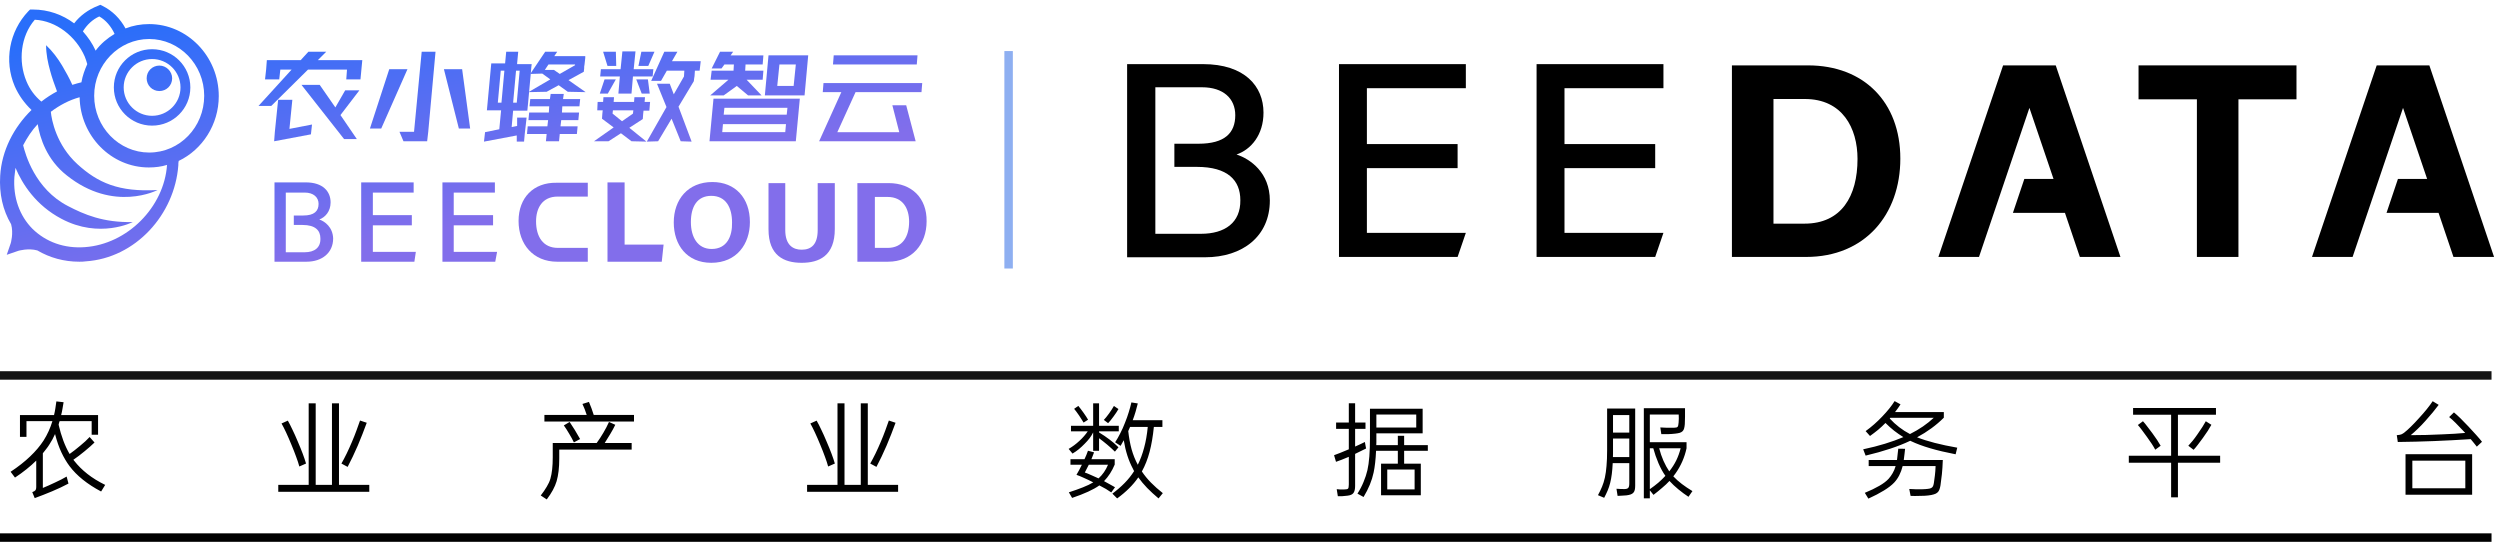 <svg width="295" height="64" viewBox="0 0 295 64" fill="none" xmlns="http://www.w3.org/2000/svg">
<g style="mix-blend-mode:multiply">
<path d="M213.349 7.715H204.367V30.319H213.124C220.048 30.319 224.239 25.342 224.239 18.718C224.239 12.056 219.936 7.715 213.349 7.715ZM212.937 26.39H209.27V11.682H212.975C217.391 11.682 219.187 15.087 219.187 18.755C219.187 23.171 217.279 26.39 212.937 26.39Z" fill="black"/>
<path d="M252.348 11.719H259.234V30.319H264.136V11.719H270.985V7.715H252.348V11.719Z" fill="black"/>
<path d="M181.316 30.32H195.313L196.286 27.476H184.61V19.842H195.313V16.997H184.61V10.411H196.286V7.566H181.316V30.32Z" fill="black"/>
<path d="M241.155 7.715H237.787H236.365L228.73 30.319H233.521L239.471 12.73L242.315 21.113H238.872L237.525 25.117H243.663L245.422 30.319H250.212L242.577 7.715H241.155Z" fill="black"/>
<path d="M294.298 30.319L286.663 7.715H285.241H281.873H280.451L272.816 30.319H277.607L283.557 12.73L286.401 21.113H282.958L281.611 25.117H287.749L289.508 30.319H294.298Z" fill="black"/>
<path d="M158 30.32H171.997L172.97 27.476H161.293V19.842H171.997V16.997H161.293V10.411H172.97V7.566H158V30.32Z" fill="black"/>
<path d="M145.911 18.232C147.633 17.634 149.092 15.912 149.092 13.292C149.092 10.186 146.884 7.566 141.944 7.566H133V30.358H142.206C146.622 30.358 149.841 27.888 149.841 23.659C149.841 20.366 147.521 18.756 145.911 18.232ZM141.72 27.588H136.331V25.605V19.654V16.922V11.197V10.298H141.832C144.377 10.298 145.762 11.646 145.762 13.592C145.762 15.688 144.527 16.96 141.42 16.96H138.576V19.692H141.233C144.863 19.692 146.36 21.264 146.36 23.621C146.398 26.279 144.527 27.588 141.72 27.588Z" fill="black"/>
</g>
<g style="mix-blend-mode:multiply">
<path d="M72.97 11.043H74.517L74.689 9.025H77.01L77.096 8.167H74.775L74.99 6.062H73.442L73.228 8.167H70.906L70.82 9.025H73.142L72.97 11.043Z" fill="url(#paint0_linear_5080_24064)"/>
<path d="M75.723 11.044H76.669L76.454 9.369H75.078L75.723 11.044Z" fill="url(#paint1_linear_5080_24064)"/>
<path d="M72.669 9.369H71.336L70.777 11.044H71.723L72.669 9.369Z" fill="url(#paint2_linear_5080_24064)"/>
<path d="M96.487 27.147C96.487 28.821 95.756 29.465 94.595 29.465C93.607 29.465 92.661 28.95 92.661 27.147V21.607H90.684V27.061C90.684 30.152 92.489 31.011 94.595 31.011C96.659 31.011 98.507 30.195 98.507 27.018V21.607H96.487V27.147Z" fill="url(#paint3_linear_5080_24064)"/>
<path d="M55.478 15.167L54.532 8.168H52.383L54.145 15.167H55.478Z" fill="url(#paint4_linear_5080_24064)"/>
<path d="M85.094 16.669H92.531H93.649H93.907L94.38 11.645H94.122H93.004H85.567H84.75H84.192L83.719 16.669H84.278H85.094ZM85.481 12.718H92.918L92.832 13.534H85.395L85.481 12.718ZM85.309 14.65H92.746L92.66 15.595H85.223L85.309 14.65Z" fill="url(#paint5_linear_5080_24064)"/>
<path d="M72.716 7.78L72.672 6.105H71.168L71.684 7.78H72.716Z" fill="url(#paint6_linear_5080_24064)"/>
<path d="M91.629 11.257H93.564H94.682H94.939L95.369 6.533H95.112H93.994H92.059H91.243H90.684L90.254 11.257H90.813H91.629ZM91.973 7.607H93.908L93.65 10.14H91.716L91.973 7.607Z" fill="url(#paint7_linear_5080_24064)"/>
<path d="M97.559 16.669H98.333H106.371H107.145H108.048L106.93 12.418H105.297L106.113 15.596H98.806L100.955 10.872H108.736L108.822 9.799H97.172L97.086 10.872H99.278L96.656 16.669H97.559Z" fill="url(#paint8_linear_5080_24064)"/>
<path d="M108.266 6.533H98.379L98.293 7.607H108.18L108.266 6.533Z" fill="url(#paint9_linear_5080_24064)"/>
<path d="M85.395 11.258L86.943 10.142L88.275 11.258H89.866L88.103 9.412H89.995L90.081 8.338H87.931L87.975 7.608H89.995L90.081 6.535H86.212L86.513 6.105H84.965L83.977 8.081H85.137L85.481 7.608H86.599L86.556 8.338H83.977L83.848 9.412H85.954L83.805 11.258H85.395Z" fill="url(#paint10_linear_5080_24064)"/>
<path d="M77.227 6.105H75.68L75.336 7.78H76.497L77.227 6.105Z" fill="url(#paint11_linear_5080_24064)"/>
<path d="M104.869 21.607H101.172V30.882H104.783C107.62 30.882 109.339 28.821 109.339 26.116C109.382 23.368 107.577 21.607 104.869 21.607ZM104.74 29.251H103.235V23.239H104.74C106.545 23.239 107.276 24.613 107.276 26.159C107.276 27.919 106.502 29.251 104.74 29.251Z" fill="url(#paint12_linear_5080_24064)"/>
<path d="M48.08 8.168H45.931L43.652 15.167H44.985L48.08 8.168Z" fill="url(#paint13_linear_5080_24064)"/>
<path d="M53.54 26.588H58.182V25.386H53.54V22.724H58.397V21.521H52.207V30.882H58.44L58.655 29.723H53.54V26.588Z" fill="url(#paint14_linear_5080_24064)"/>
<path d="M43.997 26.588H48.596V25.386H43.997V22.724H48.811V21.521H42.621V30.882H48.897L49.069 29.723H43.997V26.588Z" fill="url(#paint15_linear_5080_24064)"/>
<path d="M41.075 7.093H37.507L38.496 6.105H36.389L35.486 7.093H33.165H31.489L31.403 8.21L31.274 9.369H32.95L33.079 8.21H34.412L30.5 12.504H32.005L36.346 8.21H40.946L40.86 9.369H42.536L42.751 7.093H41.075Z" fill="url(#paint16_linear_5080_24064)"/>
<path d="M48.856 15.552H47.137L47.61 16.669H50.404L50.533 15.552L51.392 6.105H49.759L48.856 15.552Z" fill="url(#paint17_linear_5080_24064)"/>
<path d="M40.733 10.658L39.572 12.676L37.724 10.014H35.574L40.604 16.412H42.108L40.174 13.578L42.409 10.658H40.733Z" fill="url(#paint18_linear_5080_24064)"/>
<path d="M37.678 25.901C38.366 25.644 39.011 24.957 39.011 23.883C39.011 22.595 38.108 21.521 36.087 21.521H32.391V30.882H36.173C37.979 30.882 39.312 29.852 39.312 28.134C39.269 26.803 38.323 26.116 37.678 25.901ZM35.959 29.766H33.723V27.576V26.545V25.429V24.57V22.724H35.959C36.99 22.724 37.592 23.282 37.592 24.055C37.592 24.914 37.076 25.429 35.787 25.429H34.669V26.545H35.701C37.205 26.545 37.807 27.189 37.807 28.134C37.85 29.208 37.119 29.766 35.959 29.766Z" fill="url(#paint19_linear_5080_24064)"/>
<path d="M84.061 21.479C81.18 21.479 79.504 23.54 79.504 26.245C79.504 28.907 81.051 31.011 83.932 31.011C86.941 31.011 88.488 28.778 88.488 26.202C88.488 23.368 86.769 21.479 84.061 21.479ZM83.975 29.379C82.341 29.379 81.524 28.005 81.524 26.202C81.524 24.398 82.255 23.11 83.932 23.11C85.651 23.11 86.382 24.484 86.382 26.245C86.425 27.877 85.78 29.379 83.975 29.379Z" fill="url(#paint20_linear_5080_24064)"/>
<path d="M73.704 21.521H71.684V30.882H78.089L78.304 28.864H73.704V21.521Z" fill="url(#paint21_linear_5080_24064)"/>
<path d="M71.809 16.668L73.271 15.724L74.517 16.668L76.28 16.711L74.26 15.08L75.85 14.049L75.893 13.448L75.936 13.061H76.624L76.71 12.031H76.065L76.108 11.473H74.861L74.818 12.031H72.411L72.454 11.473H71.207L71.165 12.031H70.52L70.477 13.018H71.121L71.079 13.405L71.036 14.006L72.411 15.037L70.09 16.668H71.809ZM72.282 13.405L72.325 13.018H74.733L74.689 13.405L73.4 14.307L72.282 13.405Z" fill="url(#paint22_linear_5080_24064)"/>
<path d="M81.612 16.712L80.064 12.589L81.87 9.584L81.913 9.24L81.956 8.982L81.999 8.338H82.557L82.686 7.222H79.29L79.935 6.105H78.388L76.84 9.541H78.001L78.689 8.338H80.752L80.709 9.025L79.505 11.129L79.032 9.884H77.528L78.645 12.632L76.324 16.712L77.657 16.669L79.247 14.006L80.322 16.669L81.612 16.712Z" fill="url(#paint23_linear_5080_24064)"/>
<path d="M32.821 11.773L32.434 15.552L32.348 16.669L36.689 15.853L36.818 14.693L34.153 15.209L34.497 11.773H32.821Z" fill="url(#paint24_linear_5080_24064)"/>
<path d="M18.809 7.738C17.992 7.738 17.305 8.382 17.305 9.241C17.305 10.057 17.95 10.744 18.809 10.744C19.626 10.744 20.314 10.1 20.314 9.241C20.314 8.425 19.626 7.738 18.809 7.738Z" fill="url(#paint25_linear_5080_24064)"/>
<path d="M17.604 2.842C16.615 2.842 15.67 3.014 14.81 3.357C14.208 2.241 13.305 1.296 12.102 0.695L11.844 0.566L11.543 0.695C10.425 1.125 9.437 1.855 8.749 2.756C7.373 1.726 5.697 1.125 3.891 1.125H3.547L3.332 1.339C1.097 3.701 0.452 7.179 1.742 10.185C2.215 11.258 2.902 12.203 3.719 12.976C1.613 15.037 0.194 17.785 0.022 20.748C-0.107 22.852 0.323 24.784 1.312 26.459C1.613 27.532 1.269 28.692 1.269 28.692L0.796 30.066L2.172 29.594C2.172 29.594 3.332 29.25 4.407 29.551C5.869 30.409 7.545 30.882 9.351 30.882C9.608 30.882 9.866 30.882 10.124 30.839C15.971 30.452 20.613 25.343 21.043 19.503C21.043 19.331 21.043 19.159 21.086 18.988C23.88 17.656 25.815 14.694 25.815 11.344C25.815 6.664 22.118 2.842 17.604 2.842ZM11.715 1.94C12.489 2.37 13.133 3.143 13.52 4.002C12.661 4.517 11.887 5.161 11.285 5.977C10.898 5.118 10.382 4.388 9.78 3.701C10.253 2.928 10.941 2.284 11.715 1.94ZM3.117 9.584C2.129 7.222 2.43 4.259 4.106 2.327C6.642 2.456 8.964 4.302 9.995 6.664C10.124 6.964 10.21 7.265 10.296 7.566C9.995 8.253 9.737 8.94 9.608 9.713C9.265 9.798 8.921 9.884 8.534 10.013C8.19 9.24 7.76 8.467 7.33 7.737C6.814 6.879 6.212 6.063 5.439 5.333C5.439 6.406 5.654 7.394 5.912 8.338C6.127 9.154 6.427 9.97 6.728 10.786C6.084 11.13 5.482 11.516 4.88 11.988C4.106 11.344 3.504 10.528 3.117 9.584ZM9.995 29.164C7.588 29.336 5.439 28.563 3.848 27.017C2.301 25.471 1.527 23.281 1.699 20.877C1.742 20.533 1.785 20.147 1.828 19.803C2.645 21.736 4.235 24.226 7.244 25.815C11.758 28.22 15.67 26.201 15.67 26.201C12.188 26.287 9.909 25.3 8.018 24.312C4.106 22.294 2.988 18.172 2.731 17.141C3.203 16.239 3.762 15.381 4.45 14.651C4.708 16.282 5.525 18.859 7.889 20.705C13.434 25.128 18.593 22.423 18.593 22.423C13.993 22.68 11.543 21.564 9.136 19.374C6.642 17.098 6.084 14.135 5.998 13.191C7.029 12.418 8.147 11.817 9.394 11.473C9.48 16.068 13.133 19.76 17.561 19.76C18.292 19.76 19.023 19.674 19.71 19.46C19.367 24.441 15.025 28.821 9.995 29.164ZM17.604 18C14.036 18 11.113 14.994 11.113 11.301C11.113 7.609 14.036 4.603 17.604 4.603C21.172 4.603 24.095 7.609 24.095 11.301C24.095 14.994 21.215 18 17.604 18Z" fill="url(#paint26_linear_5080_24064)"/>
<path d="M17.947 5.807C15.454 5.807 13.434 7.825 13.434 10.315C13.434 12.806 15.454 14.824 17.947 14.824C20.441 14.824 22.461 12.806 22.461 10.315C22.461 7.825 20.441 5.807 17.947 5.807ZM17.947 13.665C16.099 13.665 14.594 12.162 14.594 10.315C14.594 8.469 16.099 6.966 17.947 6.966C19.796 6.966 21.3 8.469 21.3 10.315C21.3 12.162 19.796 13.665 17.947 13.665Z" fill="url(#paint27_linear_5080_24064)"/>
<path d="M61.191 26.074C61.191 28.822 62.911 30.883 65.748 30.883H69.359V29.251H67.339H66.436H65.834C64.072 29.251 63.255 27.92 63.255 26.117C63.255 24.571 63.986 23.197 65.791 23.197H66.436H67.339H69.359V21.565H65.662C62.954 21.522 61.191 23.326 61.191 26.074Z" fill="url(#paint28_linear_5080_24064)"/>
<path d="M68.374 12.546L68.46 11.687H66.439L66.525 11.086H64.978L64.892 11.687H62.571L62.484 12.546H64.806L64.763 13.276H62.441L62.355 14.178H64.677L64.591 14.908H62.27L62.184 15.809H64.505L64.419 16.668H65.966L66.052 15.809H68.073L68.159 14.908H66.138L66.224 14.178H68.245L68.331 13.276H66.31L66.353 12.546H68.374Z" fill="url(#paint29_linear_5080_24064)"/>
<path d="M63.989 8.682L64.935 9.369L62.355 10.872L64.505 10.829L65.923 10.056L66.998 10.829L69.105 10.872L67.084 9.455L68.889 8.467L68.933 8.038V7.866L68.975 7.608L69.061 6.835V6.621H65.408L65.751 6.105H64.333L62.57 8.725L63.989 8.682ZM64.72 7.608H67.858V7.694L66.052 8.725L65.365 8.252H64.29L64.72 7.608Z" fill="url(#paint30_linear_5080_24064)"/>
<path d="M57.496 12.117L57.453 13.019L57.496 12.117Z" fill="url(#paint31_linear_5080_24064)"/>
<path d="M61.021 7.48L61.15 6.105H59.732L59.603 7.48H57.969L57.453 13.019H58.7H59.13L58.915 15.252L57.238 15.595L57.109 16.712L60.978 15.982V16.712H61.838L61.924 15.767L62.053 14.65L62.139 13.877H61.021V14.865L60.376 14.994L60.548 13.062H60.978H62.225L62.311 12.203L62.655 8.424L62.698 7.909L62.741 7.565H61.021V7.48ZM59.173 12.117H58.743L59.087 8.338H59.517L59.173 12.117ZM60.978 12.117H60.548L60.892 8.338H61.322L60.978 12.117Z" fill="url(#paint32_linear_5080_24064)"/>
<path d="M6.376 48.974C6.44 48.718 6.492 48.458 6.532 48.194C6.572 47.93 6.612 47.654 6.652 47.366L7.504 47.462C7.464 47.726 7.42 47.986 7.372 48.242C7.332 48.49 7.28 48.734 7.216 48.974H11.572V51.302H10.816V49.694H7.036C7.012 49.766 6.988 49.838 6.964 49.91C6.948 49.974 6.932 50.042 6.916 50.114C7.228 51.474 7.66 52.626 8.212 53.57C8.404 53.434 8.608 53.282 8.824 53.114C9.04 52.946 9.252 52.774 9.46 52.598C9.676 52.422 9.88 52.246 10.072 52.07C10.264 51.894 10.432 51.726 10.576 51.566L11.152 52.214C11.016 52.35 10.848 52.506 10.648 52.682C10.448 52.858 10.232 53.042 10 53.234C9.776 53.418 9.544 53.602 9.304 53.786C9.072 53.962 8.856 54.118 8.656 54.254L8.764 54.386C9.196 54.938 9.712 55.45 10.312 55.922C10.912 56.394 11.612 56.826 12.412 57.218L11.932 57.998C10.292 57.126 9.052 56.13 8.212 55.01C7.852 54.53 7.528 53.982 7.24 53.366C6.952 52.75 6.704 52.034 6.496 51.218C6.4 51.434 6.296 51.646 6.184 51.854C6.072 52.054 5.952 52.254 5.824 52.454C5.712 52.638 5.588 52.814 5.452 52.982C5.324 53.15 5.192 53.318 5.056 53.486V57.578C5.256 57.498 5.48 57.402 5.728 57.29C5.976 57.178 6.228 57.062 6.484 56.942C6.74 56.822 6.988 56.702 7.228 56.582C7.468 56.462 7.68 56.346 7.864 56.234L8.08 57.062C7.48 57.382 6.836 57.686 6.148 57.974C5.46 58.262 4.776 58.53 4.096 58.778L3.808 58.07C3.992 58.006 4.116 57.934 4.18 57.854C4.244 57.774 4.276 57.654 4.276 57.494V54.35C3.564 55.054 2.728 55.722 1.768 56.354L1.252 55.67C2.156 55.07 2.924 54.466 3.556 53.858C4.196 53.25 4.724 52.626 5.14 51.986C5.588 51.282 5.936 50.518 6.184 49.694H3.124V51.554H2.356V48.974H6.376ZM36.424 57.218V47.594H37.252V57.218H39.172V47.594H40V57.218H43.576V58.034H32.836V57.218H36.424ZM33.964 49.634C34.132 49.93 34.312 50.282 34.504 50.69C34.704 51.098 34.916 51.57 35.14 52.106C35.596 53.162 35.92 54.026 36.112 54.698L35.32 55.046C35.232 54.71 35.108 54.33 34.948 53.906C34.796 53.482 34.608 53.002 34.384 52.466C33.936 51.378 33.548 50.546 33.22 49.97L33.964 49.634ZM40.288 54.698C40.488 54.346 40.696 53.95 40.912 53.51C41.128 53.062 41.332 52.61 41.524 52.154C41.724 51.69 41.904 51.238 42.064 50.798C42.232 50.358 42.372 49.966 42.484 49.622L43.276 49.886C43.124 50.318 42.956 50.762 42.772 51.218C42.596 51.674 42.412 52.126 42.22 52.574C42.028 53.022 41.828 53.462 41.62 53.894C41.42 54.318 41.22 54.718 41.02 55.094L40.288 54.698ZM63.808 58.466C64.088 58.106 64.324 57.762 64.516 57.434C64.716 57.106 64.86 56.79 64.948 56.486C65.132 55.846 65.224 55.006 65.224 53.966V52.274H70.408C70.688 51.89 70.952 51.486 71.2 51.062C71.456 50.63 71.676 50.206 71.86 49.79L72.604 50.126C72.444 50.462 72.248 50.822 72.016 51.206C71.792 51.582 71.572 51.938 71.356 52.274H74.536V53.054H65.992V54.122C65.992 55.186 65.888 56.074 65.68 56.786C65.48 57.458 65.092 58.174 64.516 58.934L63.808 58.466ZM69.496 47.426C69.6 47.658 69.7 47.91 69.796 48.182C69.892 48.454 69.98 48.714 70.06 48.962H74.812V49.742H64.24V48.962H69.232C69.16 48.738 69.08 48.51 68.992 48.278C68.904 48.046 68.816 47.842 68.728 47.666L69.496 47.426ZM67.216 49.79C67.408 50.07 67.612 50.386 67.828 50.738C68.044 51.09 68.252 51.446 68.452 51.806L67.72 52.202C67.56 51.866 67.372 51.522 67.156 51.17C66.948 50.81 66.74 50.486 66.532 50.198L67.216 49.79ZM98.824 57.218V47.594H99.652V57.218H101.572V47.594H102.4V57.218H105.976V58.034H95.236V57.218H98.824ZM96.364 49.634C96.532 49.93 96.712 50.282 96.904 50.69C97.104 51.098 97.316 51.57 97.54 52.106C97.996 53.162 98.32 54.026 98.512 54.698L97.72 55.046C97.632 54.71 97.508 54.33 97.348 53.906C97.196 53.482 97.008 53.002 96.784 52.466C96.336 51.378 95.948 50.546 95.62 49.97L96.364 49.634ZM102.688 54.698C102.888 54.346 103.096 53.95 103.312 53.51C103.528 53.062 103.732 52.61 103.924 52.154C104.124 51.69 104.304 51.238 104.464 50.798C104.632 50.358 104.772 49.966 104.884 49.622L105.676 49.886C105.524 50.318 105.356 50.762 105.172 51.218C104.996 51.674 104.812 52.126 104.62 52.574C104.428 53.022 104.228 53.462 104.02 53.894C103.82 54.318 103.62 54.718 103.42 55.094L102.688 54.698ZM131.26 58.25C131.804 57.842 132.288 57.422 132.712 56.99C133.136 56.558 133.508 56.09 133.828 55.586C133.804 55.546 133.78 55.506 133.756 55.466C133.732 55.418 133.712 55.374 133.696 55.334C133.176 54.374 132.812 53.246 132.604 51.95C132.54 52.062 132.476 52.174 132.412 52.286C132.356 52.39 132.296 52.498 132.232 52.61L131.584 52.19C131.792 51.878 131.996 51.522 132.196 51.122C132.404 50.722 132.588 50.31 132.748 49.886C132.924 49.454 133.072 49.038 133.192 48.638C133.32 48.23 133.424 47.846 133.504 47.486L134.26 47.606C134.18 47.934 134.092 48.262 133.996 48.59C133.9 48.918 133.788 49.25 133.66 49.586H137.164V50.378H136.156C136.044 51.49 135.876 52.47 135.652 53.318C135.428 54.166 135.124 54.938 134.74 55.634C135.044 56.09 135.4 56.526 135.808 56.942C136.216 57.358 136.684 57.774 137.212 58.19L136.708 58.814C136.212 58.398 135.764 57.986 135.364 57.578C134.972 57.17 134.624 56.754 134.32 56.33C134 56.794 133.636 57.226 133.228 57.626C132.82 58.034 132.352 58.43 131.824 58.814L131.26 58.25ZM127.024 56.03C127.136 55.838 127.244 55.646 127.348 55.454C127.46 55.254 127.564 55.05 127.66 54.842H126.316V54.182H127.972C128.06 53.998 128.136 53.826 128.2 53.666C128.264 53.498 128.324 53.338 128.38 53.186L129.1 53.378C129.052 53.514 129 53.65 128.944 53.786C128.896 53.914 128.844 54.046 128.788 54.182H131.536V54.818C131.216 55.586 130.796 56.238 130.276 56.774C130.54 56.91 130.78 57.042 130.996 57.17C131.22 57.29 131.412 57.398 131.572 57.494L131.128 58.106C130.944 57.978 130.736 57.842 130.504 57.698C130.272 57.562 130.012 57.422 129.724 57.278C129.028 57.774 127.956 58.266 126.508 58.754L126.124 58.094C126.748 57.894 127.3 57.698 127.78 57.506C128.268 57.314 128.676 57.118 129.004 56.918C128.596 56.71 128.228 56.534 127.9 56.39C127.572 56.238 127.28 56.118 127.024 56.03ZM128.992 50.246V47.594H129.688V50.246H132.016V50.894H129.688V51.026C130.136 51.298 130.544 51.574 130.912 51.854C131.288 52.134 131.644 52.442 131.98 52.778L131.56 53.294C131.432 53.166 131.288 53.03 131.128 52.886C130.976 52.742 130.816 52.602 130.648 52.466C130.48 52.322 130.312 52.186 130.144 52.058C129.984 51.922 129.832 51.806 129.688 51.71V53.198H128.992V51.026C128.88 51.258 128.74 51.486 128.572 51.71C128.404 51.926 128.216 52.138 128.008 52.346C127.768 52.594 127.532 52.814 127.3 53.006C127.076 53.19 126.828 53.362 126.556 53.522L126.1 52.97C126.556 52.706 126.98 52.39 127.372 52.022C127.772 51.654 128.1 51.278 128.356 50.894H126.376V50.246H128.992ZM133.132 50.87C133.22 51.654 133.352 52.37 133.528 53.018C133.712 53.666 133.956 54.274 134.26 54.842C134.564 54.234 134.812 53.566 135.004 52.838C135.204 52.11 135.348 51.29 135.436 50.378H133.348L133.132 50.87ZM128.476 54.842C128.396 55.002 128.316 55.158 128.236 55.31C128.164 55.462 128.088 55.61 128.008 55.754C128.216 55.826 128.452 55.922 128.716 56.042C128.988 56.154 129.292 56.29 129.628 56.45C130.108 56.018 130.48 55.482 130.744 54.842H128.476ZM130.252 49.55C130.412 49.39 130.62 49.134 130.876 48.782C131.004 48.606 131.112 48.446 131.2 48.302C131.296 48.15 131.376 48.018 131.44 47.906L131.98 48.266C131.916 48.386 131.832 48.522 131.728 48.674C131.632 48.818 131.52 48.978 131.392 49.154C131.264 49.33 131.148 49.482 131.044 49.61C130.94 49.738 130.844 49.846 130.756 49.934L130.252 49.55ZM127.24 47.894C127.328 47.99 127.42 48.106 127.516 48.242C127.62 48.37 127.732 48.522 127.852 48.698C128.092 49.034 128.272 49.31 128.392 49.526L127.864 49.862C127.8 49.758 127.724 49.638 127.636 49.502C127.548 49.366 127.448 49.21 127.336 49.034C127.224 48.858 127.116 48.706 127.012 48.578C126.916 48.442 126.828 48.33 126.748 48.242L127.24 47.894ZM165.688 51.422V52.526H168.484V53.198H165.688V54.71H167.656V58.442H162.964V54.71H164.944V53.198H162.376C162.328 54.23 162.232 55.082 162.088 55.754C161.888 56.706 161.492 57.67 160.9 58.646L160.18 58.25C160.468 57.802 160.708 57.342 160.9 56.87C161.1 56.39 161.252 55.926 161.356 55.478C161.556 54.606 161.656 53.342 161.656 51.686V48.23H167.872V51.134H162.412V51.77C162.412 51.906 162.412 52.038 162.412 52.166C162.412 52.286 162.408 52.406 162.4 52.526H164.944V51.422H165.688ZM157.42 53.714C157.636 53.642 157.888 53.546 158.176 53.426C158.472 53.306 158.8 53.17 159.16 53.018V50.606H157.66V49.862H159.16V47.582H159.904V49.862H161.128V50.606H159.904V52.694C160.36 52.494 160.744 52.314 161.056 52.154L161.128 52.562L161.2 52.922C161.024 53.01 160.828 53.106 160.612 53.21C160.396 53.314 160.16 53.43 159.904 53.558V57.338C159.904 57.714 159.84 57.99 159.712 58.166C159.592 58.342 159.356 58.45 159.004 58.49C158.772 58.522 158.564 58.542 158.38 58.55C158.196 58.558 158.024 58.558 157.864 58.55L157.732 57.722C157.868 57.738 158.004 57.75 158.14 57.758C158.284 57.766 158.432 57.766 158.584 57.758C158.712 57.758 158.812 57.75 158.884 57.734C158.964 57.726 159.024 57.702 159.064 57.662C159.104 57.622 159.128 57.562 159.136 57.482C159.152 57.41 159.16 57.306 159.16 57.17V53.906C158.536 54.17 158.032 54.366 157.648 54.494L157.42 53.714ZM163.696 57.746H166.924V55.406H163.696V57.746ZM162.412 50.45H167.116V48.914H162.412V50.45ZM198.832 48.17C198.84 48.522 198.84 48.858 198.832 49.178C198.832 49.498 198.824 49.786 198.808 50.042C198.792 50.25 198.764 50.422 198.724 50.558C198.692 50.686 198.632 50.794 198.544 50.882C198.464 50.962 198.352 51.026 198.208 51.074C198.064 51.114 197.884 51.146 197.668 51.17C197.388 51.202 197.096 51.222 196.792 51.23C196.496 51.238 196.244 51.238 196.036 51.23L195.916 50.438C196.172 50.454 196.424 50.466 196.672 50.474C196.928 50.482 197.208 50.482 197.512 50.474C197.744 50.474 197.892 50.438 197.956 50.366C198.02 50.286 198.06 50.118 198.076 49.862C198.092 49.702 198.1 49.546 198.1 49.394C198.1 49.242 198.096 49.082 198.088 48.914H194.68V52.178H199.012V52.898C198.78 53.97 198.352 54.95 197.728 55.838L197.452 56.21C197.756 56.53 198.092 56.83 198.46 57.11C198.828 57.39 199.244 57.67 199.708 57.95L199.24 58.622C198.848 58.366 198.452 58.074 198.052 57.746C197.652 57.418 197.3 57.086 196.996 56.75C196.74 57.03 196.452 57.302 196.132 57.566C195.82 57.838 195.48 58.114 195.112 58.394L194.68 57.854V58.802H193.972V48.17H198.832ZM188.56 58.43C188.744 58.094 188.904 57.762 189.04 57.434C189.176 57.114 189.288 56.754 189.376 56.354C189.464 55.954 189.528 55.498 189.568 54.986C189.616 54.466 189.64 53.846 189.64 53.126V48.206H192.952V57.314C192.952 57.506 192.936 57.67 192.904 57.806C192.872 57.942 192.816 58.054 192.736 58.142C192.656 58.23 192.548 58.298 192.412 58.346C192.276 58.394 192.108 58.43 191.908 58.454C191.724 58.47 191.536 58.482 191.344 58.49C191.152 58.506 190.996 58.514 190.876 58.514L190.744 57.674C190.856 57.69 191 57.698 191.176 57.698C191.352 57.706 191.512 57.71 191.656 57.71C191.888 57.71 192.044 57.666 192.124 57.578C192.212 57.498 192.256 57.318 192.256 57.038V54.65H190.3C190.276 55.138 190.24 55.57 190.192 55.946C190.144 56.322 190.08 56.67 190 56.99C189.92 57.31 189.82 57.61 189.7 57.89C189.58 58.17 189.444 58.454 189.292 58.742L188.56 58.43ZM196.516 56.15C196.22 55.734 195.948 55.238 195.7 54.662C195.452 54.078 195.248 53.49 195.088 52.898H194.68V57.722C195.048 57.466 195.384 57.21 195.688 56.954C195.992 56.69 196.268 56.422 196.516 56.15ZM190.336 53.126C190.336 53.27 190.336 53.41 190.336 53.546C190.336 53.674 190.332 53.802 190.324 53.93H192.256V51.746H190.336V53.126ZM195.784 52.898C195.912 53.402 196.08 53.894 196.288 54.374C196.504 54.854 196.732 55.27 196.972 55.622C197.308 55.198 197.584 54.766 197.8 54.326C198.016 53.878 198.188 53.402 198.316 52.898H195.784ZM190.336 51.05H192.256V48.974H190.336V51.05ZM219.856 53.018C220.8 52.818 221.66 52.598 222.436 52.358C223.22 52.118 223.94 51.858 224.596 51.578C224.22 51.346 223.856 51.094 223.504 50.822C223.16 50.55 222.82 50.246 222.484 49.91C222.212 50.19 221.924 50.458 221.62 50.714C221.316 50.962 220.996 51.206 220.66 51.446L220.144 50.87C220.824 50.382 221.472 49.814 222.088 49.166C222.72 48.51 223.212 47.898 223.564 47.33L224.26 47.714C224.076 48.01 223.86 48.314 223.612 48.626H229.372V49.286C228.484 50.174 227.432 50.946 226.216 51.602C227.408 52.074 228.988 52.482 230.956 52.826L230.764 53.606C228.516 53.174 226.764 52.658 225.508 52.058C225.46 52.042 225.428 52.026 225.412 52.01C224.708 52.346 223.92 52.658 223.048 52.946C222.184 53.234 221.216 53.506 220.144 53.762L219.856 53.018ZM223.84 54.278C223.84 54.27 223.84 54.262 223.84 54.254C223.848 54.246 223.852 54.234 223.852 54.218C223.892 53.922 223.92 53.67 223.936 53.462C223.96 53.254 223.98 53.082 223.996 52.946L224.8 52.958C224.784 53.11 224.764 53.294 224.74 53.51C224.716 53.718 224.684 53.974 224.644 54.278H229.252C229.228 54.926 229.192 55.482 229.144 55.946C229.096 56.402 229.04 56.846 228.976 57.278C228.944 57.478 228.9 57.646 228.844 57.782C228.796 57.918 228.72 58.03 228.616 58.118C228.512 58.214 228.372 58.286 228.196 58.334C228.028 58.39 227.804 58.434 227.524 58.466C227.404 58.482 227.256 58.494 227.08 58.502C226.912 58.51 226.732 58.514 226.54 58.514C226.348 58.522 226.156 58.526 225.964 58.526C225.772 58.526 225.6 58.522 225.448 58.514L225.292 57.698C225.596 57.714 225.864 57.726 226.096 57.734C226.328 57.742 226.556 57.742 226.78 57.734C227.076 57.726 227.312 57.71 227.488 57.686C227.664 57.67 227.8 57.634 227.896 57.578C227.992 57.522 228.06 57.45 228.1 57.362C228.14 57.266 228.172 57.146 228.196 57.002C228.244 56.714 228.284 56.418 228.316 56.114C228.356 55.802 228.384 55.43 228.4 54.998H224.512C224.312 55.798 223.98 56.446 223.516 56.942C223.22 57.254 222.816 57.566 222.304 57.878C221.8 58.19 221.188 58.51 220.468 58.838L220.048 58.154C220.728 57.874 221.3 57.598 221.764 57.326C222.236 57.054 222.6 56.778 222.856 56.498C223.04 56.29 223.2 56.066 223.336 55.826C223.48 55.578 223.596 55.302 223.684 54.998H220.504V54.278H223.84ZM222.988 49.382C223.676 50.134 224.472 50.746 225.376 51.218C225.936 50.938 226.448 50.638 226.912 50.318C227.376 49.998 227.8 49.658 228.184 49.298H223.06L222.988 49.382ZM256.192 53.774V48.938H251.704V48.146H261.484V48.938H256.996V53.774H261.976V54.602H256.996V58.682H256.192V54.602H251.2V53.774H256.192ZM258.22 52.598C258.372 52.438 258.54 52.246 258.724 52.022C258.908 51.798 259.104 51.534 259.312 51.23C259.752 50.606 260.076 50.098 260.284 49.706L260.944 50.126C260.832 50.334 260.692 50.57 260.524 50.834C260.356 51.098 260.16 51.382 259.936 51.686C259.72 51.99 259.52 52.258 259.336 52.49C259.16 52.722 258.996 52.918 258.844 53.078L258.22 52.598ZM252.868 49.706C253.02 49.866 253.184 50.066 253.36 50.306C253.544 50.538 253.748 50.806 253.972 51.11C254.412 51.71 254.74 52.206 254.956 52.598L254.32 53.066C254.112 52.666 253.788 52.166 253.348 51.566C253.132 51.262 252.932 50.99 252.748 50.75C252.572 50.51 252.412 50.31 252.268 50.15L252.868 49.706ZM291.712 53.594V58.382H283.852V53.594H291.712ZM284.656 57.614H290.908V54.362H284.656V57.614ZM289.564 48.662C290.004 49.022 290.572 49.574 291.268 50.318C291.612 50.686 291.924 51.026 292.204 51.338C292.484 51.65 292.708 51.914 292.876 52.13L292.264 52.706C292.168 52.578 292.06 52.442 291.94 52.298C291.82 52.146 291.688 51.986 291.544 51.818C290.08 51.914 288.636 51.99 287.212 52.046C285.796 52.102 284.372 52.138 282.94 52.154L282.82 51.35C283.06 51.334 283.24 51.302 283.36 51.254C283.48 51.198 283.588 51.134 283.684 51.062C283.94 50.862 284.208 50.622 284.488 50.342C284.776 50.062 285.092 49.73 285.436 49.346C286.124 48.602 286.664 47.934 287.056 47.342L287.764 47.774C287.556 48.054 287.32 48.354 287.056 48.674C286.8 48.986 286.516 49.314 286.204 49.658C285.9 50.002 285.6 50.314 285.304 50.594C285.016 50.874 284.736 51.126 284.464 51.35C285.064 51.35 285.672 51.342 286.288 51.326C286.904 51.31 287.536 51.286 288.184 51.254C288.704 51.23 289.188 51.206 289.636 51.182C290.092 51.158 290.512 51.126 290.896 51.086L290.704 50.882C290.36 50.514 290.048 50.19 289.768 49.91C289.488 49.63 289.232 49.398 289 49.214L289.564 48.662Z" fill="black"/>
<path d="M119.016 6.025L119.016 31.685" stroke="#8EAFF1"/>
<path d="M294 44.303L1.43051e-06 44.303" stroke="#141414"/>
<path d="M294 63.434L1.43051e-06 63.434" stroke="black"/>
</g>
<defs>
<linearGradient id="paint0_linear_5080_24064" x1="70.349" y1="-8.851" x2="76.741" y2="21.999" gradientUnits="userSpaceOnUse">
<stop stop-color="#296EFA"/>
<stop offset="1" stop-color="#826EEB"/>
</linearGradient>
<linearGradient id="paint1_linear_5080_24064" x1="71.913" y1="-9.175" x2="78.305" y2="21.676" gradientUnits="userSpaceOnUse">
<stop stop-color="#296EFA"/>
<stop offset="1" stop-color="#826EEB"/>
</linearGradient>
<linearGradient id="paint2_linear_5080_24064" x1="67.888" y1="-8.341" x2="74.279" y2="22.509" gradientUnits="userSpaceOnUse">
<stop stop-color="#296EFA"/>
<stop offset="1" stop-color="#826EEB"/>
</linearGradient>
<linearGradient id="paint3_linear_5080_24064" x1="86.93" y1="-12.285" x2="93.322" y2="18.565" gradientUnits="userSpaceOnUse">
<stop stop-color="#296EFA"/>
<stop offset="1" stop-color="#826EEB"/>
</linearGradient>
<linearGradient id="paint4_linear_5080_24064" x1="50.772" y1="-4.793" x2="57.163" y2="26.057" gradientUnits="userSpaceOnUse">
<stop stop-color="#296EFA"/>
<stop offset="1" stop-color="#826EEB"/>
</linearGradient>
<linearGradient id="paint5_linear_5080_24064" x1="83.709" y1="-11.619" x2="90.101" y2="19.232" gradientUnits="userSpaceOnUse">
<stop stop-color="#296EFA"/>
<stop offset="1" stop-color="#826EEB"/>
</linearGradient>
<linearGradient id="paint6_linear_5080_24064" x1="68.873" y1="-8.545" x2="75.264" y2="22.306" gradientUnits="userSpaceOnUse">
<stop stop-color="#296EFA"/>
<stop offset="1" stop-color="#826EEB"/>
</linearGradient>
<linearGradient id="paint7_linear_5080_24064" x1="88.364" y1="-12.585" x2="94.755" y2="18.266" gradientUnits="userSpaceOnUse">
<stop stop-color="#296EFA"/>
<stop offset="1" stop-color="#826EEB"/>
</linearGradient>
<linearGradient id="paint8_linear_5080_24064" x1="97.015" y1="-14.375" x2="103.406" y2="16.475" gradientUnits="userSpaceOnUse">
<stop stop-color="#296EFA"/>
<stop offset="1" stop-color="#826EEB"/>
</linearGradient>
<linearGradient id="paint9_linear_5080_24064" x1="98.748" y1="-14.736" x2="105.139" y2="16.115" gradientUnits="userSpaceOnUse">
<stop stop-color="#296EFA"/>
<stop offset="1" stop-color="#826EEB"/>
</linearGradient>
<linearGradient id="paint10_linear_5080_24064" x1="82.736" y1="-11.417" x2="89.127" y2="19.433" gradientUnits="userSpaceOnUse">
<stop stop-color="#296EFA"/>
<stop offset="1" stop-color="#826EEB"/>
</linearGradient>
<linearGradient id="paint11_linear_5080_24064" x1="72.879" y1="-9.375" x2="79.271" y2="21.475" gradientUnits="userSpaceOnUse">
<stop stop-color="#296EFA"/>
<stop offset="1" stop-color="#826EEB"/>
</linearGradient>
<linearGradient id="paint12_linear_5080_24064" x1="96.466" y1="-14.261" x2="102.858" y2="16.59" gradientUnits="userSpaceOnUse">
<stop stop-color="#296EFA"/>
<stop offset="1" stop-color="#826EEB"/>
</linearGradient>
<linearGradient id="paint13_linear_5080_24064" x1="42.785" y1="-3.139" x2="49.177" y2="27.711" gradientUnits="userSpaceOnUse">
<stop stop-color="#296EFA"/>
<stop offset="1" stop-color="#826EEB"/>
</linearGradient>
<linearGradient id="paint14_linear_5080_24064" x1="48.936" y1="-4.414" x2="55.327" y2="26.436" gradientUnits="userSpaceOnUse">
<stop stop-color="#296EFA"/>
<stop offset="1" stop-color="#826EEB"/>
</linearGradient>
<linearGradient id="paint15_linear_5080_24064" x1="39.76" y1="-2.513" x2="46.152" y2="28.337" gradientUnits="userSpaceOnUse">
<stop stop-color="#296EFA"/>
<stop offset="1" stop-color="#826EEB"/>
</linearGradient>
<linearGradient id="paint16_linear_5080_24064" x1="34.289" y1="-1.38" x2="40.68" y2="29.47" gradientUnits="userSpaceOnUse">
<stop stop-color="#296EFA"/>
<stop offset="1" stop-color="#826EEB"/>
</linearGradient>
<linearGradient id="paint17_linear_5080_24064" x1="46.218" y1="-3.852" x2="52.61" y2="26.998" gradientUnits="userSpaceOnUse">
<stop stop-color="#296EFA"/>
<stop offset="1" stop-color="#826EEB"/>
</linearGradient>
<linearGradient id="paint18_linear_5080_24064" x1="36.465" y1="-1.83" x2="42.857" y2="29.02" gradientUnits="userSpaceOnUse">
<stop stop-color="#296EFA"/>
<stop offset="1" stop-color="#826EEB"/>
</linearGradient>
<linearGradient id="paint19_linear_5080_24064" x1="29.912" y1="-0.473" x2="36.304" y2="30.378" gradientUnits="userSpaceOnUse">
<stop stop-color="#296EFA"/>
<stop offset="1" stop-color="#826EEB"/>
</linearGradient>
<linearGradient id="paint20_linear_5080_24064" x1="76.43" y1="-10.111" x2="82.822" y2="20.74" gradientUnits="userSpaceOnUse">
<stop stop-color="#296EFA"/>
<stop offset="1" stop-color="#826EEB"/>
</linearGradient>
<linearGradient id="paint21_linear_5080_24064" x1="67.098" y1="-8.176" x2="73.49" y2="22.674" gradientUnits="userSpaceOnUse">
<stop stop-color="#296EFA"/>
<stop offset="1" stop-color="#826EEB"/>
</linearGradient>
<linearGradient id="paint22_linear_5080_24064" x1="68.659" y1="-8.501" x2="75.05" y2="22.349" gradientUnits="userSpaceOnUse">
<stop stop-color="#296EFA"/>
<stop offset="1" stop-color="#826EEB"/>
</linearGradient>
<linearGradient id="paint23_linear_5080_24064" x1="74.985" y1="-9.811" x2="81.376" y2="21.039" gradientUnits="userSpaceOnUse">
<stop stop-color="#296EFA"/>
<stop offset="1" stop-color="#826EEB"/>
</linearGradient>
<linearGradient id="paint24_linear_5080_24064" x1="31.169" y1="-0.734" x2="37.56" y2="30.117" gradientUnits="userSpaceOnUse">
<stop stop-color="#296EFA"/>
<stop offset="1" stop-color="#826EEB"/>
</linearGradient>
<linearGradient id="paint25_linear_5080_24064" x1="17.334" y1="2.134" x2="23.726" y2="32.984" gradientUnits="userSpaceOnUse">
<stop stop-color="#296EFA"/>
<stop offset="1" stop-color="#826EEB"/>
</linearGradient>
<linearGradient id="paint26_linear_5080_24064" x1="9.857" y1="3.682" x2="16.248" y2="34.532" gradientUnits="userSpaceOnUse">
<stop stop-color="#296EFA"/>
<stop offset="1" stop-color="#826EEB"/>
</linearGradient>
<linearGradient id="paint27_linear_5080_24064" x1="16.295" y1="2.349" x2="22.686" y2="33.2" gradientUnits="userSpaceOnUse">
<stop stop-color="#296EFA"/>
<stop offset="1" stop-color="#826EEB"/>
</linearGradient>
<linearGradient id="paint28_linear_5080_24064" x1="58.898" y1="-6.477" x2="65.289" y2="24.373" gradientUnits="userSpaceOnUse">
<stop stop-color="#296EFA"/>
<stop offset="1" stop-color="#826EEB"/>
</linearGradient>
<linearGradient id="paint29_linear_5080_24064" x1="61.041" y1="-6.923" x2="67.433" y2="23.928" gradientUnits="userSpaceOnUse">
<stop stop-color="#296EFA"/>
<stop offset="1" stop-color="#826EEB"/>
</linearGradient>
<linearGradient id="paint30_linear_5080_24064" x1="62.412" y1="-7.206" x2="68.803" y2="23.644" gradientUnits="userSpaceOnUse">
<stop stop-color="#296EFA"/>
<stop offset="1" stop-color="#826EEB"/>
</linearGradient>
<linearGradient id="paint31_linear_5080_24064" x1="53.719" y1="-5.41" x2="60.077" y2="25.455" gradientUnits="userSpaceOnUse">
<stop stop-color="#296EFA"/>
<stop offset="1" stop-color="#826EEB"/>
</linearGradient>
<linearGradient id="paint32_linear_5080_24064" x1="56.144" y1="-5.908" x2="62.536" y2="24.942" gradientUnits="userSpaceOnUse">
<stop stop-color="#296EFA"/>
<stop offset="1" stop-color="#826EEB"/>
</linearGradient>
</defs>
</svg>
